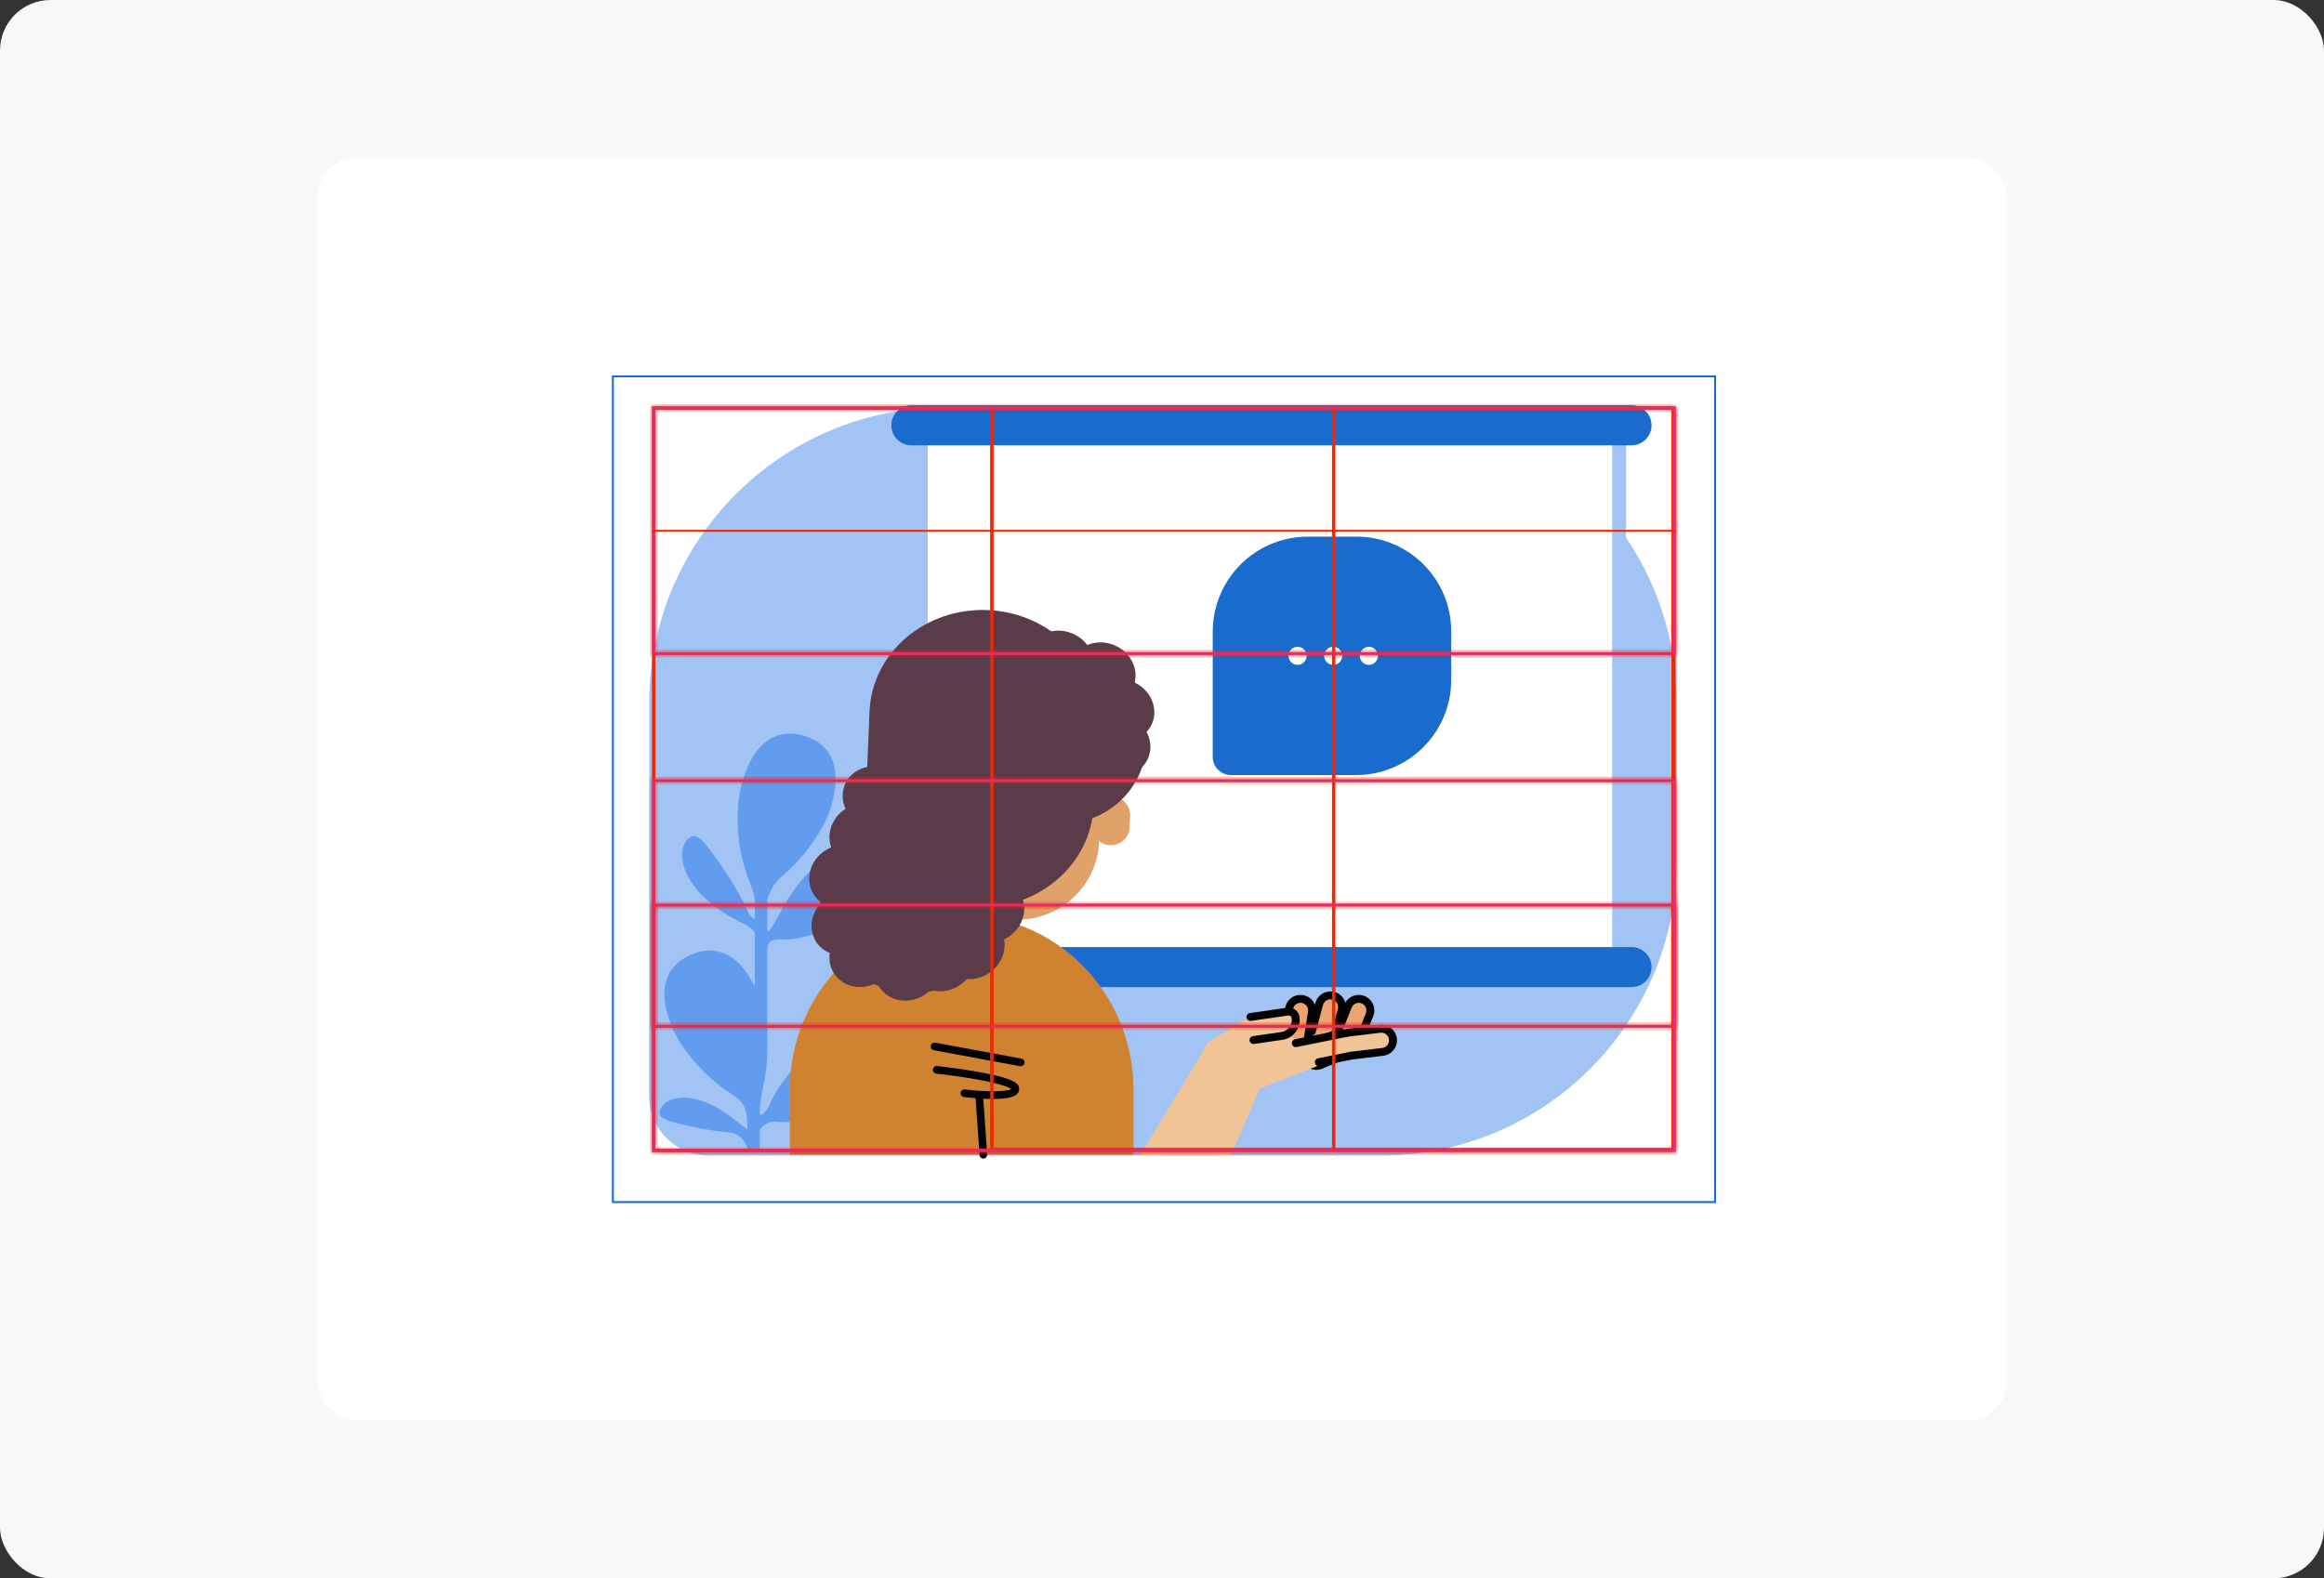 <svg width="368" height="250" viewBox="0 0 368 250" fill="none" xmlns="http://www.w3.org/2000/svg">
<rect x="0" y="0" width="368" height="250" fill="#333333" stroke="none"/>
<rect width="368" height="250" rx="8" fill="#F8F8F7"/>
<rect x="50.25" y="25" width="267.5" height="200" rx="6.25" fill="white"/>
<path d="M218.637 64.531H149.675C123.787 64.531 102.8 85.519 102.8 111.406V173.656C102.8 178.831 107 183.031 112.175 183.031H218.637C244.525 183.031 265.512 162.044 265.512 136.156V111.406C265.512 85.519 244.525 64.531 218.637 64.531Z" fill="#A1C4F5"/>
<path d="M121.806 175.181C121.806 175.181 120.306 177.638 120.306 176.075C120.306 174.513 120.781 172.231 121.131 170.644C121.481 169.05 114.381 172.269 116.019 173.375C117.65 174.475 118.325 175.563 118.325 177.906V178.875L116.181 177.25L115.406 179.331C117.794 179.65 118.331 181.825 118.331 181.825V182.138H120.306V179.05C120.306 179.05 120.975 177.394 123.306 177.706L121.806 175.181Z" fill="#629CEF"/>
<path d="M125 142.056C123.2 144.856 121.5 148.919 121.5 146.875V142.531C121.5 142.531 121.975 140.581 123.425 139.131C124.875 137.681 118.144 138.137 118.144 138.137C118.969 140.781 119.519 141.062 119.519 143.181V145.594C119.519 145.594 118.65 145.306 117.85 143.181C117.05 141.05 116.963 145.9 116.963 145.9C118.213 146.506 119.519 147.244 119.519 147.994V165.112H121.494V150.8C121.494 148.269 122.669 149.006 125.863 148.662C129.05 148.319 126.794 139.256 124.994 142.056H125Z" fill="#629CEF"/>
<path d="M131.575 127.831C129.544 134.531 121.813 141.368 120.019 140.825C117.763 140.143 115.582 130.3 117.613 123.6C119.638 116.906 123.513 115.4 127.369 116.562C131.225 117.731 133.607 121.131 131.582 127.831H131.575Z" fill="#629CEF"/>
<path d="M109.732 140.112C112.388 143.912 118.238 146.837 118.807 146.444C119.526 145.944 116.813 140.825 114.157 137.025C111.501 133.225 110.413 131.825 109.194 132.681C107.976 133.537 107.076 136.319 109.732 140.119V140.112Z" fill="#629CEF"/>
<path d="M134.55 145.462C129.463 148.368 123.681 149.568 122.906 148.2C121.931 146.487 126.125 138.612 131.213 135.706C136.3 132.8 140.431 134.275 141.325 137.681C142.219 141.093 139.638 142.556 134.556 145.456L134.55 145.462Z" fill="#629CEF"/>
<path d="M119.894 157.043C122.719 163.45 121.313 173.675 119.588 174.437C117.432 175.387 109.369 169.337 106.538 162.937C103.713 156.531 105.669 152.868 109.35 151.243C113.038 149.618 117.063 150.643 119.888 157.05L119.894 157.043Z" fill="#629CEF"/>
<path d="M110.244 174.112C113.925 174.956 117.913 178.481 117.788 179.037C117.625 179.731 112.938 179.244 109.263 178.394C105.582 177.55 104.2 177.15 104.469 175.969C104.738 174.787 106.569 173.262 110.25 174.106L110.244 174.112Z" fill="#629CEF"/>
<path d="M135.607 175.031C130.263 177.562 122.275 178.499 121.6 177.068C120.75 175.268 125.588 167.668 130.925 165.143C136.269 162.612 139.488 164.843 140.944 167.918C142.394 170.993 140.944 172.506 135.607 175.037V175.031Z" fill="#629CEF"/>
<path d="M257.481 64.894H144.394V150.012H257.481V64.894Z" fill="#A1C4F5"/>
<path d="M255.274 64.894H146.899V150.012H255.274V64.894Z" fill="white"/>
<path d="M258.35 150.012H144.312C142.562 150.012 141.144 151.43 141.144 153.18V153.187C141.144 154.937 142.562 156.355 144.312 156.355H258.35C260.1 156.355 261.519 154.937 261.519 153.187V153.18C261.519 151.43 260.1 150.012 258.35 150.012Z" fill="#196BCD"/>
<path d="M258.35 64.193H144.312C142.562 64.193 141.144 65.612 141.144 67.362V67.368C141.144 69.118 142.562 70.537 144.312 70.537H258.35C260.1 70.537 261.519 69.118 261.519 67.368V67.362C261.519 65.612 260.1 64.193 258.35 64.193Z" fill="#196BCD"/>
<path d="M173.043 128.981C173.112 127.35 174.487 126.081 176.118 126.15C177.75 126.219 179.018 127.594 178.95 129.225L178.875 131.044C178.806 132.675 177.431 133.944 175.8 133.875C174.168 133.806 172.9 132.431 172.968 130.8L173.043 128.981Z" fill="#E0A269"/>
<path d="M147.493 128.263C147.561 126.631 148.936 125.363 150.568 125.431C152.199 125.5 153.468 126.875 153.399 128.506L153.324 130.325C153.255 131.956 151.88 133.225 150.249 133.156C148.618 133.088 147.349 131.713 147.418 130.081L147.493 128.263Z" fill="#E0A269"/>
<path d="M148.574 121.8C148.868 114.644 154.912 109.082 162.068 109.382C169.224 109.675 174.787 115.719 174.487 122.875L174.062 133.238C173.768 140.394 167.724 145.957 160.568 145.657C153.412 145.363 147.849 139.319 148.149 132.163L148.574 121.8Z" fill="#E0A269"/>
<path d="M156.399 96.632C166.349 97.044 174.106 104.907 173.724 114.194L173.168 127.65C172.787 136.938 164.406 144.132 154.456 143.725C144.506 143.313 136.749 135.45 137.131 126.163L137.687 112.707C138.068 103.419 146.449 96.225 156.399 96.632Z" fill="#593B49"/>
<path d="M136.787 130.85C134.081 129.719 132.737 126.775 133.781 124.281C134.824 121.787 137.862 120.681 140.568 121.819C143.274 122.95 144.618 125.894 143.574 128.387C142.531 130.881 139.493 131.987 136.787 130.85Z" fill="#593B49"/>
<path d="M137.812 136.863C135.106 135.731 133.762 132.788 134.806 130.294C135.85 127.8 138.887 126.694 141.593 127.831C144.3 128.963 145.643 131.906 144.6 134.4C143.556 136.894 140.518 138 137.812 136.863Z" fill="#593B49"/>
<path d="M140.768 141.895C138.299 140.857 137.068 138.176 138.024 135.901C138.981 133.626 141.756 132.613 144.224 133.651C146.693 134.688 147.924 137.37 146.968 139.645C146.012 141.92 143.237 142.932 140.768 141.895Z" fill="#593B49"/>
<path d="M146.731 144.269C145.024 143.55 144.168 141.694 144.831 140.119C145.493 138.544 147.412 137.844 149.118 138.563C150.824 139.282 151.681 141.138 151.018 142.713C150.356 144.288 148.437 144.988 146.731 144.269Z" fill="#593B49"/>
<path d="M161.318 129.357C153.668 126.151 149.861 117.838 152.818 110.788C155.774 103.738 164.368 100.613 172.018 103.82C179.668 107.026 183.474 115.338 180.518 122.388C177.561 129.438 168.968 132.563 161.324 129.357H161.318Z" fill="#593B49"/>
<path d="M166.024 109.369C163.318 108.238 161.974 105.294 163.018 102.801C164.062 100.307 167.099 99.201 169.805 100.338C172.512 101.469 173.855 104.413 172.812 106.907C171.768 109.401 168.73 110.507 166.024 109.369Z" fill="#593B49"/>
<path d="M172.673 111.226C169.967 110.095 168.623 107.151 169.667 104.657C170.711 102.163 173.748 101.057 176.455 102.195C179.161 103.326 180.505 106.27 179.461 108.763C178.417 111.257 175.38 112.363 172.673 111.226Z" fill="#593B49"/>
<path d="M175.649 117.038C172.943 115.907 171.599 112.963 172.643 110.47C173.687 107.976 176.724 106.87 179.43 108.007C182.137 109.138 183.48 112.082 182.437 114.576C181.393 117.07 178.355 118.176 175.649 117.038Z" fill="#593B49"/>
<path d="M175.024 122.526C172.318 121.394 170.974 118.451 172.018 115.957C173.062 113.463 176.099 112.357 178.805 113.494C181.512 114.626 182.855 117.569 181.812 120.063C180.768 122.557 177.73 123.663 175.024 122.526Z" fill="#593B49"/>
<path d="M179.481 172.406C179.375 157.206 167.237 144.919 152.275 144.919C137.312 144.919 125.168 157.206 125.068 172.406V182.9H179.493V172.406H179.481Z" fill="#CF8330"/>
<path d="M161.631 168.881C161.918 168.881 162.175 168.675 162.225 168.387C162.287 168.056 162.068 167.744 161.737 167.681L148.1 165.156C147.768 165.094 147.456 165.312 147.393 165.644C147.331 165.975 147.55 166.287 147.881 166.35L161.518 168.875C161.556 168.881 161.593 168.887 161.631 168.887V168.881Z" fill="#020202"/>
<path d="M157.187 174.075C158.812 174.075 160.356 173.907 160.987 173.344C161.325 173.05 161.393 172.713 161.393 172.482C161.393 171.725 160.875 170.825 154.662 169.738C151.562 169.194 148.425 168.85 148.393 168.85C148.062 168.813 147.762 169.057 147.725 169.388C147.687 169.719 147.931 170.019 148.262 170.057C153.381 170.613 159.2 171.682 160.118 172.494C159.462 172.944 156.162 172.975 152.781 172.557C152.45 172.519 152.143 172.75 152.106 173.082C152.068 173.413 152.3 173.719 152.631 173.757C153.487 173.863 155.387 174.069 157.187 174.069V174.075Z" fill="#020202"/>
<path d="M155.706 183.507C155.706 183.507 155.731 183.507 155.75 183.507C156.087 183.482 156.337 183.195 156.312 182.863L155.662 173.42C155.637 173.082 155.35 172.826 155.018 172.857C154.681 172.882 154.431 173.17 154.456 173.501L155.106 182.945C155.125 183.263 155.393 183.513 155.712 183.513L155.706 183.507Z" fill="#020202"/>
<path d="M144.656 157.269C152.83 157.269 159.456 150.643 159.456 142.469C159.456 134.295 152.83 127.669 144.656 127.669C136.483 127.669 129.856 134.295 129.856 142.469C129.856 150.643 136.483 157.269 144.656 157.269Z" fill="#593B49"/>
<path d="M139.156 136.369C141.631 134.8 142.462 131.675 141.018 129.388C139.568 127.107 136.387 126.525 133.912 128.1C131.437 129.669 130.606 132.794 132.05 135.082C133.5 137.363 136.681 137.944 139.156 136.369Z" fill="#593B49"/>
<path d="M135.95 142.957C138.425 141.388 139.256 138.263 137.812 135.976C136.362 133.694 133.181 133.113 130.706 134.688C128.231 136.257 127.4 139.382 128.844 141.669C130.294 143.951 133.475 144.532 135.95 142.957Z" fill="#593B49"/>
<path d="M136.319 150.432C138.794 148.863 139.625 145.738 138.181 143.45C136.731 141.169 133.55 140.588 131.075 142.163C128.6 143.732 127.769 146.857 129.213 149.144C130.663 151.425 133.844 152.007 136.319 150.432Z" fill="#593B49"/>
<path d="M139.156 155.45C141.631 153.881 142.462 150.756 141.018 148.469C139.568 146.188 136.387 145.606 133.912 147.181C131.437 148.75 130.606 151.875 132.05 154.163C133.5 156.444 136.681 157.025 139.156 155.45Z" fill="#593B49"/>
<path d="M146.343 157.613C148.818 156.044 149.65 152.919 148.206 150.632C146.756 148.351 143.575 147.769 141.1 149.344C138.625 150.913 137.793 154.038 139.237 156.326C140.687 158.607 143.868 159.188 146.343 157.613Z" fill="#593B49"/>
<path d="M159.612 148.45C162.087 146.881 162.918 143.756 161.474 141.469C160.024 139.188 156.843 138.606 154.368 140.181C151.893 141.75 151.062 144.875 152.506 147.163C153.956 149.444 157.137 150.025 159.612 148.45Z" fill="#593B49"/>
<path d="M156.506 154.2C158.981 152.631 159.813 149.506 158.369 147.219C156.919 144.938 153.738 144.356 151.263 145.931C148.788 147.5 147.956 150.625 149.4 152.913C150.85 155.194 154.031 155.775 156.506 154.2Z" fill="#593B49"/>
<path d="M151.843 156.132C154.318 154.563 155.15 151.438 153.706 149.151C152.256 146.869 149.075 146.288 146.6 147.863C144.125 149.432 143.293 152.557 144.737 154.844C146.187 157.126 149.368 157.707 151.843 156.132Z" fill="#593B49"/>
<path d="M194.919 122.763H214.731C223.044 122.763 229.794 116.012 229.794 107.7V99.981C229.794 91.713 223.081 85 214.812 85H207.094C198.781 85 192.031 91.75 192.031 100.063V119.875C192.031 121.469 193.325 122.763 194.925 122.763H194.919Z" fill="#196BCD"/>
<path d="M216.756 105.313C217.547 105.313 218.188 104.672 218.188 103.881C218.188 103.091 217.547 102.45 216.756 102.45C215.966 102.45 215.325 103.091 215.325 103.881C215.325 104.672 215.966 105.313 216.756 105.313Z" fill="white"/>
<path d="M211.113 105.313C211.903 105.313 212.544 104.672 212.544 103.881C212.544 103.091 211.903 102.45 211.113 102.45C210.322 102.45 209.682 103.091 209.682 103.881C209.682 104.672 210.322 105.313 211.113 105.313Z" fill="white"/>
<path d="M205.468 105.313C206.259 105.313 206.9 104.672 206.9 103.881C206.9 103.091 206.259 102.45 205.468 102.45C204.678 102.45 204.037 103.091 204.037 103.881C204.037 104.672 204.678 105.313 205.468 105.313Z" fill="white"/>
<path d="M200.775 169.494L190.35 166.775L180.544 182.982H194.931L200.775 169.494Z" fill="#F0C497"/>
<path d="M207.75 165.288L211.763 163.613L213.45 159.369C213.825 158.425 214.894 157.969 215.838 158.344C216.781 158.719 217.238 159.788 216.863 160.732L215 165.407C214.938 165.563 214.856 165.694 214.756 165.825C214.569 166.225 214.238 166.563 213.8 166.75L209.156 168.688C208.219 169.082 207.144 168.638 206.75 167.7C206.356 166.763 206.8 165.688 207.738 165.294L207.75 165.288Z" fill="#EDA372"/>
<path d="M203.845 166.025L207.732 163.356L208.895 159.025C209.157 158.044 210.163 157.463 211.145 157.725C212.126 157.988 212.707 158.994 212.445 159.975L211.145 164.831C211.032 165.244 210.788 165.588 210.47 165.825C210.357 165.969 210.232 166.1 210.07 166.206L205.92 169.05C205.082 169.625 203.938 169.413 203.363 168.575C202.788 167.738 203.001 166.594 203.838 166.019L203.845 166.025Z" fill="#EDA372"/>
<path d="M212.92 159.022C213.463 157.834 214.846 157.278 216.068 157.763C217.336 158.267 217.945 159.701 217.444 160.963L215.581 165.638C215.502 165.835 215.402 165.999 215.294 166.148C215.04 166.656 214.609 167.084 214.046 167.325L214.041 167.327L209.397 169.265L209.397 169.264C208.139 169.791 206.7 169.195 206.174 167.943C205.65 166.696 206.232 165.271 207.463 164.733L207.471 164.728L207.49 164.719L207.51 164.711L211.279 163.137L212.87 159.138L212.92 159.022ZM215.607 158.925C214.982 158.676 214.278 158.979 214.031 159.6L212.246 164.088L208.017 165.853L207.999 165.863L207.98 165.87C207.358 166.132 207.067 166.842 207.326 167.459C207.588 168.08 208.298 168.371 208.915 168.112L208.916 168.111L213.554 166.176L213.66 166.124C213.899 165.994 214.082 165.794 214.191 165.56L214.219 165.5L214.259 165.447C214.335 165.348 214.384 165.265 214.42 165.175L216.282 160.501L216.322 160.383C216.492 159.789 216.189 159.156 215.607 158.925Z" fill="#020202"/>
<path d="M208.29 158.863C208.642 157.549 209.991 156.77 211.305 157.122C212.62 157.473 213.399 158.822 213.048 160.137L211.748 164.993L211.747 164.996C211.605 165.516 211.305 165.953 210.912 166.269C210.784 166.424 210.628 166.585 210.421 166.722L210.422 166.722L206.272 169.566L206.272 169.565C205.15 170.335 203.617 170.051 202.847 168.929C202.077 167.807 202.362 166.275 203.484 165.504L203.912 165.21L203.918 165.216L207.187 162.972L208.29 158.863ZM210.982 158.329C210.334 158.155 209.671 158.539 209.497 159.187L208.275 163.741L208.085 163.872L204.198 166.54L204.082 166.619C203.622 167.018 203.525 167.707 203.878 168.221C204.258 168.774 205.013 168.914 205.566 168.534L209.715 165.691L209.721 165.687L209.727 165.684C209.813 165.627 209.889 165.552 209.977 165.44L210.028 165.374L210.096 165.324C210.304 165.169 210.465 164.943 210.54 164.67L211.84 159.814L211.866 159.692C211.965 159.085 211.59 158.491 210.982 158.329Z" fill="#020202"/>
<path d="M200.188 167.2L203.438 164.088L204.119 159.763C204.276 158.763 205.219 158.075 206.219 158.238C207.219 158.394 207.907 159.338 207.744 160.338L206.957 165.306C206.876 165.819 206.594 166.244 206.201 166.519L202.719 169.856C201.988 170.556 200.826 170.531 200.119 169.8C199.419 169.069 199.444 167.906 200.176 167.2H200.188Z" fill="#EDA372"/>
<path d="M203.502 159.666C203.712 158.327 204.973 157.406 206.315 157.621L206.316 157.621C207.657 157.83 208.58 159.095 208.362 160.439L208.361 160.438L207.574 165.405C207.469 166.07 207.109 166.627 206.605 166.997L203.152 170.308C202.17 171.247 200.613 171.212 199.67 170.235L199.668 170.233C198.728 169.251 198.765 167.695 199.742 166.751L199.923 166.576H199.937L202.853 163.782L203.502 159.666ZM206.119 158.855C205.463 158.749 204.84 159.201 204.737 159.86L204.023 164.394L203.871 164.539L200.62 167.652L200.515 167.752C200.125 168.224 200.142 168.919 200.569 169.367L200.66 169.452C201.133 169.852 201.836 169.837 202.287 169.405L205.768 166.068L205.803 166.035L205.843 166.007C206.101 165.826 206.286 165.549 206.339 165.209L207.127 160.24L207.127 160.238C207.234 159.581 206.782 158.959 206.123 158.856L206.119 158.855Z" fill="#020202"/>
<path d="M197.594 161.238L206.975 165.313L212.325 167.388L199.125 172.557C195.669 173.97 192.282 172.251 190.619 168.907C189.894 167.451 190.375 165.682 191.744 164.795L197.6 161.238H197.594Z" fill="#F0C497"/>
<path d="M205.188 165.231L213.031 163.65C213.094 163.637 213.156 163.631 213.219 163.625C213.319 163.594 213.419 163.569 213.531 163.556L218.525 162.956C219.531 162.837 220.45 163.556 220.569 164.562C220.688 165.569 219.969 166.487 218.963 166.606L213.969 167.206C213.969 167.206 213.95 167.206 213.944 167.206C213.888 167.225 213.825 167.237 213.763 167.25L208.831 168.244" fill="#F0C497"/>
<path d="M218.452 162.336C219.798 162.177 221.03 163.137 221.19 164.489C221.349 165.835 220.388 167.066 219.037 167.226L219.037 167.227L214.043 167.827H214.041C213.978 167.843 213.922 167.855 213.886 167.862L208.955 168.857C208.616 168.925 208.287 168.705 208.219 168.367C208.151 168.029 208.37 167.699 208.708 167.631L213.639 166.637H213.64C213.71 166.623 213.733 166.618 213.746 166.613L213.843 166.581H213.935L218.888 165.986L218.89 165.985C219.55 165.907 220.027 165.302 219.948 164.636C219.871 163.976 219.265 163.498 218.599 163.576L218.6 163.577L213.606 164.177L213.6 164.178C213.54 164.184 213.482 164.198 213.405 164.222L213.344 164.24L213.281 164.247C213.214 164.254 213.182 164.258 213.154 164.263L213.153 164.262L205.311 165.844C204.973 165.912 204.643 165.693 204.575 165.355C204.507 165.017 204.726 164.687 205.064 164.619L212.908 163.037H212.909C212.98 163.023 213.049 163.015 213.103 163.009C213.208 162.979 213.325 162.951 213.457 162.936L218.451 162.336H218.452Z" fill="#020202"/>
<path d="M198.007 161.088L203.913 160.231C204.513 160.144 205.069 160.563 205.157 161.163C205.363 162.569 204.388 163.875 202.982 164.081L198.488 164.738" fill="#F0C497"/>
<path d="M203.823 159.613C204.767 159.475 205.638 160.134 205.775 161.072L205.795 161.235C205.955 162.921 204.765 164.451 203.073 164.7H203.072L198.578 165.356C198.237 165.405 197.919 165.169 197.869 164.828C197.819 164.486 198.056 164.169 198.397 164.119L202.891 163.463L202.99 163.446C204.002 163.245 204.689 162.283 204.538 161.253V161.252C204.5 160.991 204.258 160.813 204.003 160.85H204.003L198.096 161.706C197.755 161.755 197.438 161.519 197.388 161.177C197.339 160.836 197.575 160.518 197.917 160.469L203.823 159.613Z" fill="#020202"/>
<g clip-path="url(#clip0_1338_49952)">
<path d="M265.133 64.614V182.212H103.483V64.614H265.133ZM103.534 182.162H265.082V64.664H103.534V182.162Z" fill="#D732A8" stroke="#F42500" stroke-width="0.417"/>
<path d="M157.091 64.614V182.262H103.483V64.614H157.091ZM103.534 182.212H157.04V64.664H103.534V182.212Z" fill="#D732A8" stroke="#F42500" stroke-width="0.417"/>
<path d="M211.187 64.583V182.083H157.02V64.583H211.187ZM157.075 182.035H211.131V64.632H157.075V182.035Z" fill="#D732A8" stroke="#F42500" stroke-width="0.417"/>
<path d="M264.937 64.583V182.083H211.187V64.583H264.937ZM211.239 182.035H264.885V64.632H211.239V182.035Z" fill="#D732A8" stroke="#F42500" stroke-width="0.417"/>
<mask id="path-62-inside-1_1338_49952" fill="white">
<path d="M264.874 64.872V103.295H103.75V64.872H264.881M265.342 64.406H103.282V103.761H265.348V64.406H265.342Z"/>
</mask>
<path d="M264.874 64.872V103.295H103.75V64.872H264.881M265.342 64.406H103.282V103.761H265.348V64.406H265.342Z" fill="#D732A8"/>
<path d="M264.874 103.295V103.712H265.291V103.295H264.874ZM103.75 103.295H103.333V103.712H103.75V103.295ZM103.75 64.872V64.455H103.333V64.872H103.75ZM103.282 64.406V63.99H102.866V64.406H103.282ZM103.282 103.761H102.866V104.177H103.282V103.761ZM265.348 103.761V104.177H265.765V103.761H265.348ZM265.348 64.406H265.765V63.99H265.348V64.406ZM264.874 64.872H264.458V103.295H264.874H265.291V64.872H264.874ZM264.874 103.295V102.878H103.75V103.295V103.712H264.874V103.295ZM103.75 103.295H104.166V64.872H103.75H103.333V103.295H103.75ZM103.75 64.872V65.289H264.881V64.872V64.455H103.75V64.872ZM265.342 64.406V63.99H103.282V64.406V64.823H265.342V64.406ZM103.282 64.406H102.866V103.761H103.282H103.699V64.406H103.282ZM103.282 103.761V104.177H265.348V103.761V103.344H103.282V103.761ZM265.348 103.761H265.765V64.406H265.348H264.931V103.761H265.348ZM265.348 64.406V63.99H265.342V64.406V64.823H265.348V64.406Z" fill="#F42500" mask="url(#path-62-inside-1_1338_49952)"/>
<mask id="path-64-inside-2_1338_49952" fill="white">
<path d="M264.874 143.581V182.004H103.75V143.581H264.881M265.342 143.115H103.282V182.47H265.348V143.115H265.342Z"/>
</mask>
<path d="M264.874 143.581V182.004H103.75V143.581H264.881M265.342 143.115H103.282V182.47H265.348V143.115H265.342Z" fill="#D732A8"/>
<path d="M264.874 182.004V182.421H265.291V182.004H264.874ZM103.75 182.004H103.333V182.421H103.75V182.004ZM103.75 143.581V143.164H103.333V143.581H103.75ZM103.282 143.115V142.699H102.866V143.115H103.282ZM103.282 182.47H102.866V182.886H103.282V182.47ZM265.348 182.47V182.886H265.765V182.47H265.348ZM265.348 143.115H265.765V142.699H265.348V143.115ZM264.874 143.581H264.458V182.004H264.874H265.291V143.581H264.874ZM264.874 182.004V181.587H103.75V182.004V182.421H264.874V182.004ZM103.75 182.004H104.166V143.581H103.75H103.333V182.004H103.75ZM103.75 143.581V143.998H264.881V143.581V143.164H103.75V143.581ZM265.342 143.115V142.699H103.282V143.115V143.532H265.342V143.115ZM103.282 143.115H102.866V182.47H103.282H103.699V143.115H103.282ZM103.282 182.47V182.886H265.348V182.47V182.053H103.282V182.47ZM265.348 182.47H265.765V143.115H265.348H264.931V182.47H265.348ZM265.348 143.115V142.699H265.342V143.115V143.532H265.348V143.115Z" fill="#F42500" mask="url(#path-64-inside-2_1338_49952)"/>
<mask id="path-66-inside-3_1338_49952" fill="white">
<path d="M264.874 123.903V162.326H103.75V123.903H264.881M265.342 123.438H103.282V162.792H265.348V123.438H265.342Z"/>
</mask>
<path d="M264.874 123.903V162.326H103.75V123.903H264.881M265.342 123.438H103.282V162.792H265.348V123.438H265.342Z" fill="#D732A8"/>
<path d="M264.874 162.326V162.743H265.291V162.326H264.874ZM103.75 162.326H103.333V162.743H103.75V162.326ZM103.75 123.903V123.487H103.333V123.903H103.75ZM103.282 123.438V123.021H102.866V123.438H103.282ZM103.282 162.792H102.866V163.209H103.282V162.792ZM265.348 162.792V163.209H265.765V162.792H265.348ZM265.348 123.438H265.765V123.021H265.348V123.438ZM264.874 123.903H264.458V162.326H264.874H265.291V123.903H264.874ZM264.874 162.326V161.909H103.75V162.326V162.743H264.874V162.326ZM103.75 162.326H104.166V123.903H103.75H103.333V162.326H103.75ZM103.75 123.903V124.32H264.881V123.903V123.487H103.75V123.903ZM265.342 123.438V123.021H103.282V123.438V123.854H265.342V123.438ZM103.282 123.438H102.866V162.792H103.282H103.699V123.438H103.282ZM103.282 162.792V163.209H265.348V162.792V162.375H103.282V162.792ZM265.348 162.792H265.765V123.438H265.348H264.931V162.792H265.348ZM265.348 123.438V123.021H265.342V123.438V123.854H265.348V123.438Z" fill="#F42500" mask="url(#path-66-inside-3_1338_49952)"/>
<path d="M103.282 84.083H265.348" stroke="#F42500" stroke-width="0.312" stroke-miterlimit="10"/>
<path d="M271.581 59.611H97.049V190.395H271.581V59.611Z" stroke="#196BCD" stroke-width="0.312" stroke-miterlimit="10"/>
</g>
<defs>
<clipPath id="clip0_1338_49952">
<rect width="175" height="131.25" fill="white" transform="translate(96.812 59.375)"/>
</clipPath>
</defs>
</svg>
